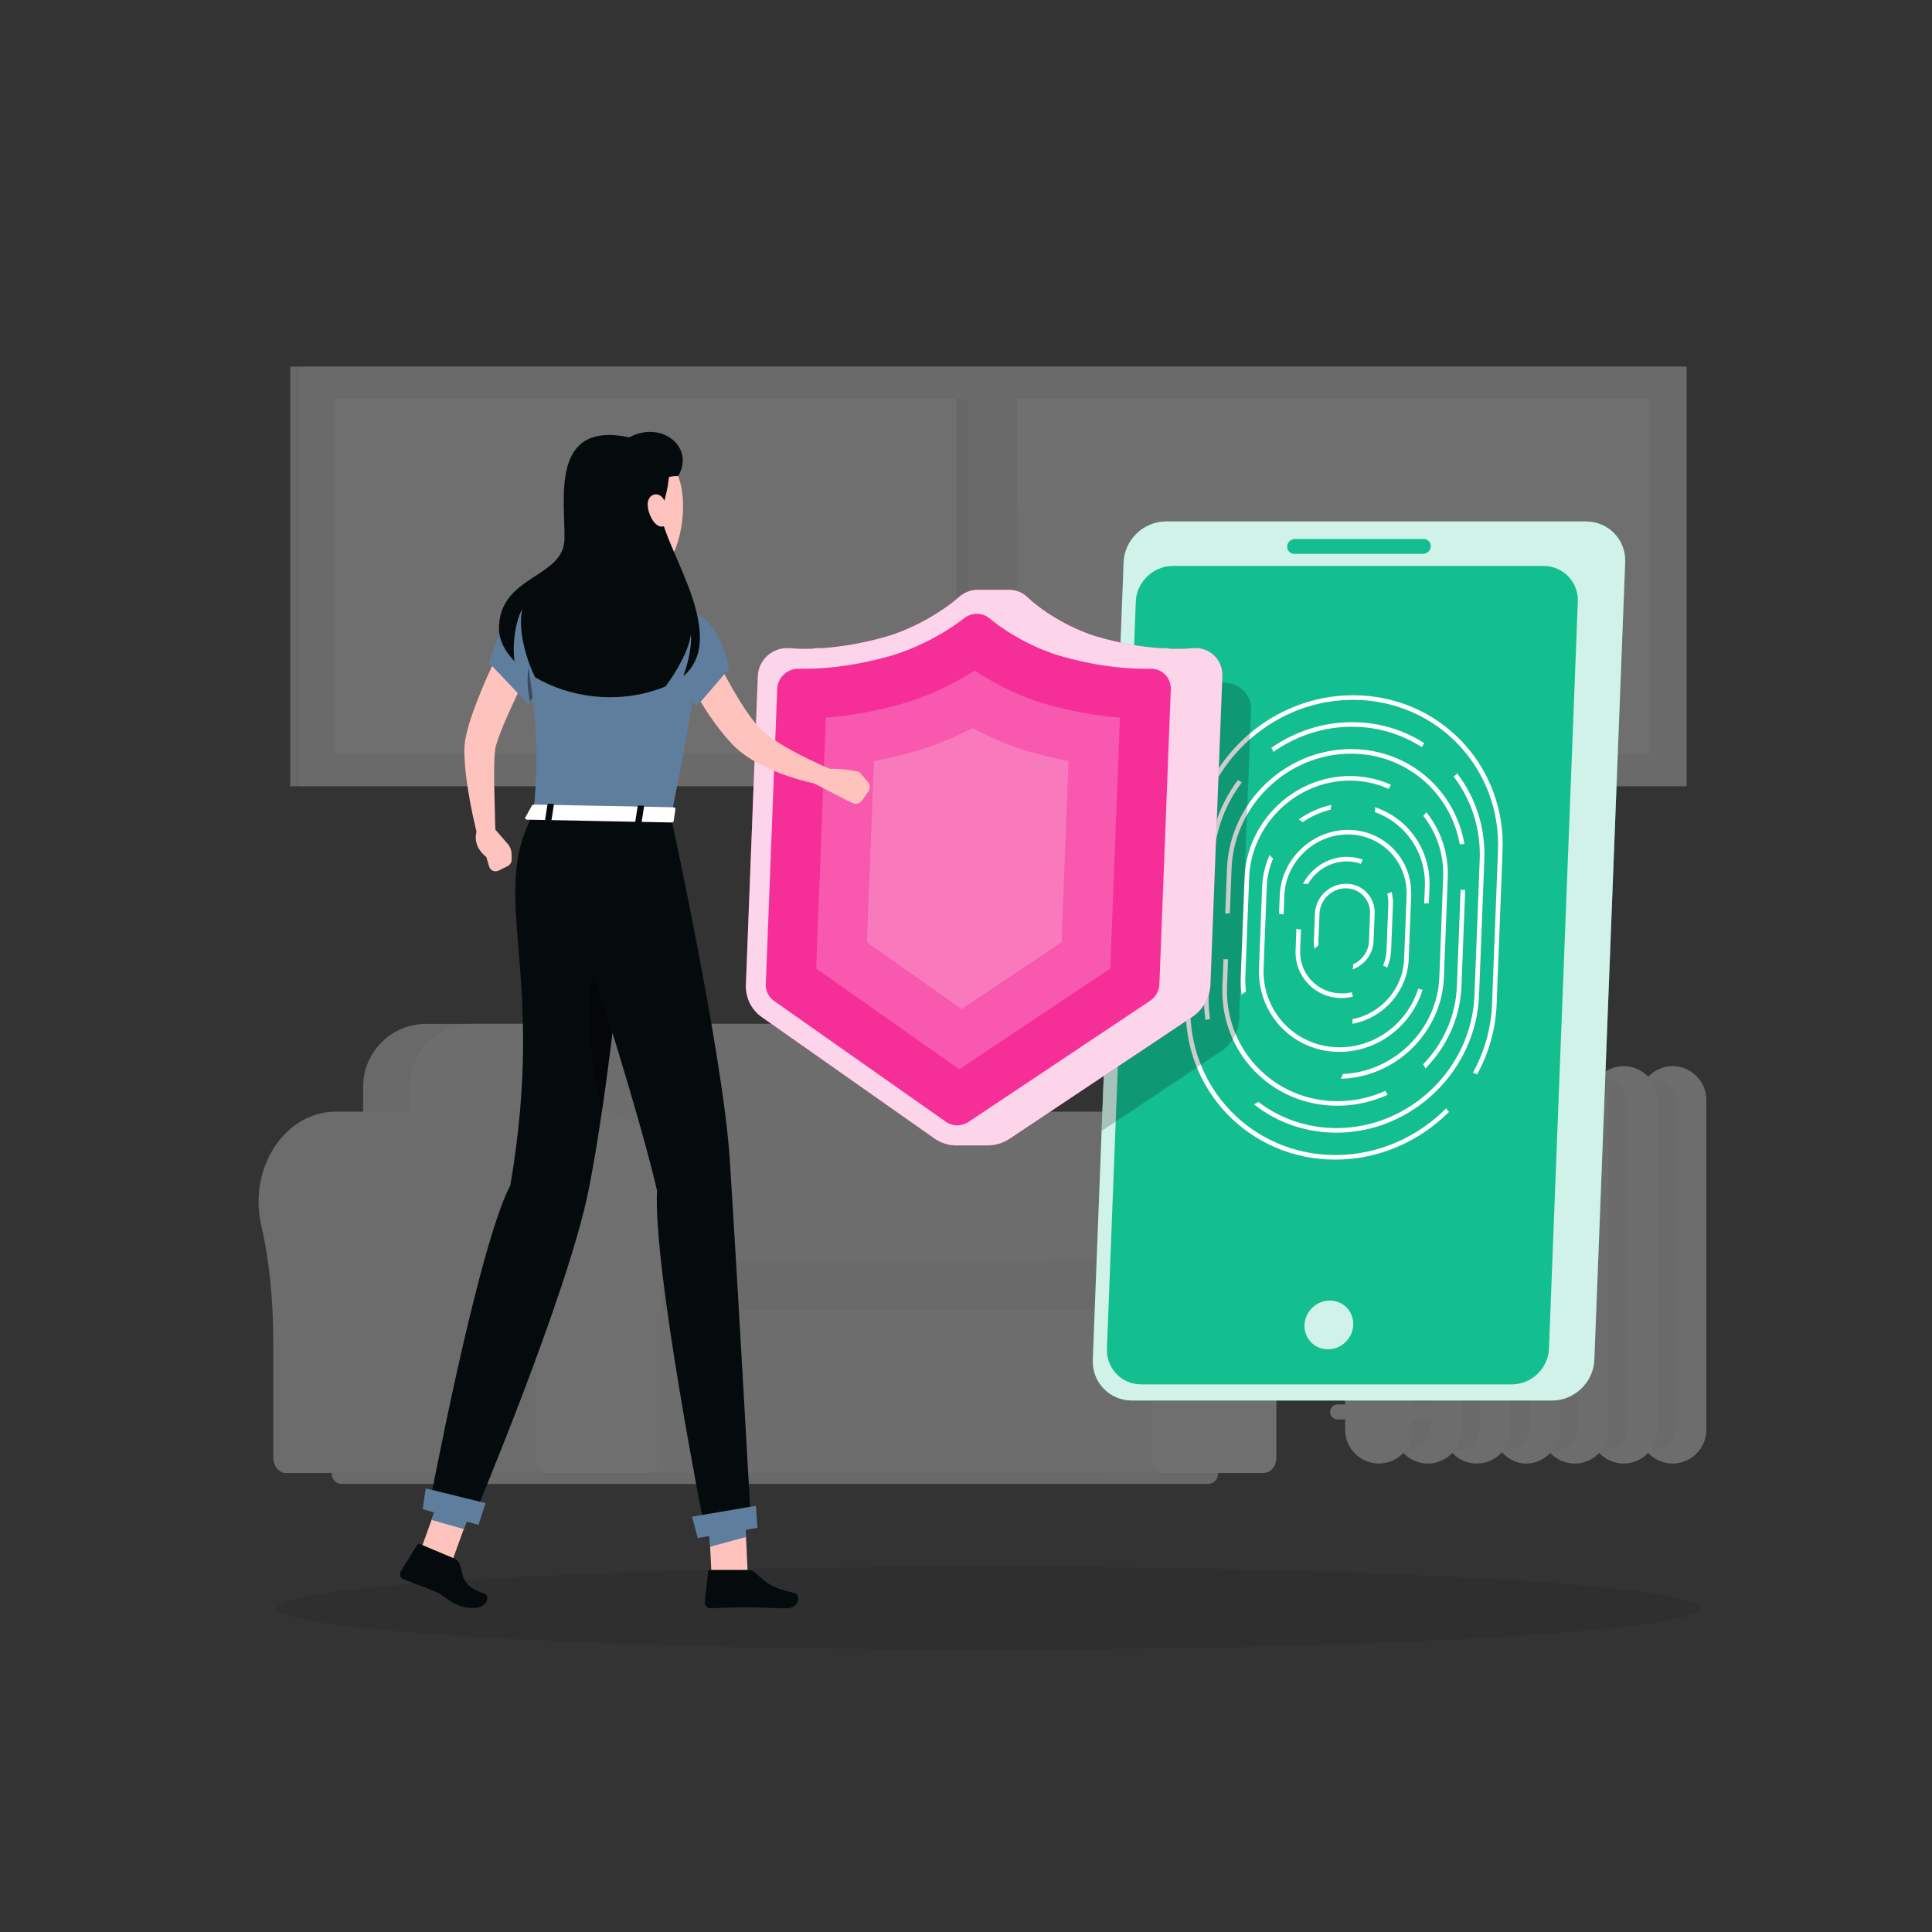 <svg xmlns="http://www.w3.org/2000/svg" id="Layer_1" viewBox="0 0 1080 1080"><rect x="0" y="0" width="1080" height="1080" fill="#333333" stroke="none"/><defs><style>      .cls-1 {        fill: #5f7e9e;      }      .cls-2, .cls-3, .cls-4 {        fill: #fff;      }      .cls-2, .cls-5 {        opacity: .2;      }      .cls-6 {        fill: #fafafa;      }      .cls-7 {        fill: #f0f0f0;      }      .cls-8 {        opacity: .3;      }      .cls-9 {        fill: #f62e98;      }      .cls-10 {        opacity: .4;      }      .cls-4 {        opacity: .8;      }      .cls-11 {        fill: #e7e7e7;      }      .cls-12 {        fill: #ececec;      }      .cls-13 {        fill: #13be91;      }      .cls-14 {        fill: #f5f5f5;      }      .cls-15 {        fill: #050b0c;      }      .cls-16 {        opacity: .08;      }      .cls-17 {        fill: #ffc3bd;      }      .cls-18 {        fill: #e1e1e1;      }    </style></defs><g class="cls-8"><g><g><g><path class="cls-7" d="M427.06,621.43h0c-1,.01-2,.04-3.02.12-21.3,1.7-38.51,21.99-39.87,46.96-.31,5.7.19,11.22,1.38,16.4,4.9,21.35,6.74,43.51,6.74,65.62v64.43c0,4.67,3.23,8.46,7.22,8.46h27.55-4.73,256.37v-202h-251.65Z"></path><path class="cls-6" d="M721.69,671.8c0-28.99-20.89-52.26-45.99-50.26-21.3,1.7-38.51,21.99-39.87,46.96-.31,5.7.19,11.22,1.38,16.4,4.91,21.35,6.74,43.51,6.74,65.62v64.43c0,4.67,3.23,8.46,7.22,8.46h55.1c3.99,0,7.22-3.79,7.22-8.46v-68.22c0-20.74,1.93-41.5,6.66-61.48,1.01-4.28,1.56-8.8,1.56-13.46Z"></path></g><rect class="cls-14" x="332.42" y="709.21" width="287.07" height="114.22"></rect><path class="cls-11" d="M238.19,572.33h301.92c19.44,0,35.22,15.78,35.22,35.22v120.96H202.98v-120.96c0-19.44,15.78-35.22,35.22-35.22Z"></path><path class="cls-14" d="M263.82,572.33h285.47c19.16,0,34.72,15.56,34.72,34.72v121.46H229.1v-121.46c0-19.16,15.56-34.72,34.72-34.72Z"></path><path class="cls-12" d="M342.11,705.09h277.26c4.17,0,7.55,3.38,7.55,7.55v12.15c0,4.17-3.38,7.55-7.55,7.55h-277.26c-1.24,0-2.25-1.01-2.25-2.25v-22.74c0-1.24,1.01-2.25,2.25-2.25Z"></path><path class="cls-11" d="M185.37,823.42h495.51v.47c0,3.13-2.54,5.66-5.66,5.66H191.03c-3.13,0-5.66-2.54-5.66-5.66v-.47h0Z"></path></g><g><path class="cls-7" d="M187.53,621.43h0c-1,.01-2,.04-3.02.12-21.3,1.7-38.51,21.99-39.87,46.96-.31,5.7.19,11.22,1.38,16.4,4.91,21.35,6.74,43.51,6.74,65.62v64.43c0,4.67,3.23,8.46,7.22,8.46h174.49v-202h-146.94Z"></path><path class="cls-6" d="M377.45,671.8c0-28.99-20.89-52.26-45.99-50.26-21.3,1.7-38.51,21.99-39.87,46.96-.31,5.7.19,11.22,1.38,16.4,4.9,21.35,6.74,43.51,6.74,65.62v64.43c0,4.67,3.23,8.46,7.22,8.46h55.1c3.99,0,7.22-3.79,7.22-8.46v-68.22c0-20.74,1.93-41.5,6.66-61.48,1.01-4.28,1.56-8.8,1.56-13.46Z"></path></g></g><g><rect class="cls-12" x="166.63" y="204.9" width="776.17" height="234.62" transform="translate(1109.44 644.42) rotate(180)"></rect><rect class="cls-6" x="187.16" y="222.91" width="735.12" height="198.6" transform="translate(1109.44 644.42) rotate(180)"></rect><polygon class="cls-3" points="607.96 421.51 666.6 421.51 611.38 222.91 552.75 222.91 607.96 421.51"></polygon><polygon class="cls-3" points="678.06 421.51 736.7 421.51 681.49 222.91 622.85 222.91 678.06 421.51"></polygon><polygon class="cls-3" points="488.05 421.51 517.37 421.51 462.16 222.91 432.84 222.91 488.05 421.51"></polygon><rect class="cls-12" x="540.9" y="222.91" width="27.63" height="198.6" transform="translate(1109.44 644.42) rotate(180)"></rect><rect class="cls-18" x="534.74" y="222.91" width="6.16" height="198.6"></rect><rect class="cls-18" x="162.21" y="204.9" width="4.42" height="234.62"></rect></g><g><g><path class="cls-14" d="M935.01,818.13h0c10.36,0,18.84-8.48,18.84-18.84v-184.47c0-10.36-8.48-18.84-18.84-18.84h0c-10.36,0-18.84,8.48-18.84,18.84v184.47c0,10.36,8.48,18.84,18.84,18.84Z"></path><path class="cls-12" d="M924.22,810.71h0c7,0,12.73-5.73,12.73-12.73v-181.84c0-7-5.73-12.73-12.73-12.73h0c-7,0-12.73,5.73-12.73,12.73v181.84c0,7,5.73,12.73,12.73,12.73Z"></path></g><g><path class="cls-14" d="M907.64,818.13h0c10.36,0,18.84-8.48,18.84-18.84v-184.47c0-10.36-8.48-18.84-18.84-18.84h0c-10.36,0-18.84,8.48-18.84,18.84v184.47c0,10.36,8.48,18.84,18.84,18.84Z"></path><path class="cls-12" d="M896.85,810.71h0c7,0,12.73-5.73,12.73-12.73v-181.84c0-7-5.73-12.73-12.73-12.73h0c-7,0-12.73,5.73-12.73,12.73v181.84c0,7,5.73,12.73,12.73,12.73Z"></path></g><g><path class="cls-14" d="M880.27,818.13h0c10.36,0,18.84-8.48,18.84-18.84v-184.47c0-10.36-8.48-18.84-18.84-18.84h0c-10.36,0-18.84,8.48-18.84,18.84v184.47c0,10.36,8.48,18.84,18.84,18.84Z"></path><path class="cls-12" d="M869.49,810.71h0c7,0,12.73-5.73,12.73-12.73v-181.84c0-7-5.73-12.73-12.73-12.73h0c-7,0-12.73,5.73-12.73,12.73v181.84c0,7,5.73,12.73,12.73,12.73Z"></path></g><g><rect class="cls-14" x="834.06" y="595.98" width="37.68" height="222.15" rx="18.84" ry="18.84" transform="translate(1705.81 1414.12) rotate(-180)"></rect><path class="cls-12" d="M842.12,810.71h0c7,0,12.73-5.73,12.73-12.73v-181.84c0-7-5.73-12.73-12.73-12.73h0c-7,0-12.73,5.73-12.73,12.73v181.84c0,7,5.73,12.73,12.73,12.73Z"></path></g><g><path class="cls-14" d="M825.54,818.13h0c10.36,0,18.84-8.48,18.84-18.84v-184.47c0-10.36-8.48-18.84-18.84-18.84h0c-10.36,0-18.84,8.48-18.84,18.84v184.47c0,10.36,8.48,18.84,18.84,18.84Z"></path><path class="cls-12" d="M814.75,810.71h0c7,0,12.73-5.73,12.73-12.73v-181.84c0-7-5.73-12.73-12.73-12.73h0c-7,0-12.73,5.73-12.73,12.73v181.84c0,7,5.73,12.73,12.73,12.73Z"></path></g><g><path class="cls-14" d="M798.17,818.13h0c10.36,0,18.84-8.48,18.84-18.84v-184.47c0-10.36-8.48-18.84-18.84-18.84h0c-10.36,0-18.84,8.48-18.84,18.84v184.47c0,10.36,8.48,18.84,18.84,18.84Z"></path><path class="cls-12" d="M787.38,810.71h0c7,0,12.73-5.73,12.73-12.73v-181.84c0-7-5.73-12.73-12.73-12.73h0c-7,0-12.73,5.73-12.73,12.73v181.84c0,7,5.73,12.73,12.73,12.73Z"></path></g><path class="cls-14" d="M770.8,818.13h0c10.36,0,18.84-8.48,18.84-18.84v-184.47c0-10.36-8.48-18.84-18.84-18.84h0c-10.36,0-18.84,8.48-18.84,18.84v184.47c0,10.36,8.48,18.84,18.84,18.84Z"></path><path class="cls-14" d="M747.7,793.44h55.26c2.3,0,4.17-1.88,4.17-4.17h0c0-2.3-1.88-4.17-4.17-4.17h-55.26c-2.3,0-4.17,1.88-4.17,4.17h0c0,2.3,1.88,4.17,4.17,4.17Z"></path><path class="cls-14" d="M747.7,634.48h55.26c2.3,0,4.17-1.88,4.17-4.17h0c0-2.3-1.88-4.17-4.17-4.17h-55.26c-2.3,0-4.17,1.88-4.17,4.17h0c0,2.3,1.88,4.17,4.17,4.17Z"></path></g></g><ellipse id="_x3C_Path_x3E_" class="cls-16" cx="552.51" cy="898.97" rx="397.69" ry="23.23"></ellipse><g><g><path class="cls-13" d="M867.64,782.91h-234.9c-12.5,0-22.34-10.23-21.86-22.74l17.24-445.93c.48-12.5,11.11-22.74,23.61-22.74h234.9c12.5,0,22.34,10.23,21.86,22.74l-17.24,445.93c-.48,12.5-11.11,22.74-23.62,22.74Z"></path><path class="cls-4" d="M867.64,782.91h-234.9c-12.5,0-22.34-10.23-21.86-22.74l17.24-445.93c.48-12.5,11.11-22.74,23.61-22.74h234.9c12.5,0,22.34,10.23,21.86,22.74l-17.24,445.93c-.48,12.5-11.11,22.74-23.62,22.74Z"></path><path class="cls-13" d="M845.16,773.87h-207.21c-10.97,0-19.59-8.97-19.17-19.94l16.14-417.61c.42-10.97,9.74-19.94,20.71-19.94h207.21c10.97,0,19.59,8.97,19.17,19.94l-16.14,417.61c-.42,10.97-9.74,19.94-20.71,19.94Z"></path><path class="cls-4" d="M756.48,740.65c-.29,7.53-6.63,13.63-14.16,13.63s-13.4-6.1-13.1-13.63c.29-7.53,6.63-13.63,14.16-13.63s13.4,6.1,13.1,13.63Z"></path><g><path class="cls-3" d="M746.52,645.67h0c-46.48,0-82.83-37.82-81.04-84.3l2.78-71.89s-.09,0-.14,0c-.86,0-1.65-.08-2.42-.21l-2.79,72.1c-1.85,47.9,35.61,86.87,83.51,86.87,24.55,0,47.13-10.25,63.58-26.68-.61-.6-1.13-1.26-1.58-1.98-15.98,16.06-37.98,26.09-61.9,26.09Z"></path><path class="cls-3" d="M756.45,388.64c-43.96,0-81.64,32.83-88.98,75.26.53-.06,1.07-.09,1.63-.09.33,0,.65.03.96.05,7.28-40.99,43.75-72.65,86.28-72.65,46.48,0,82.83,37.81,81.04,84.3l-3.32,85.87c-.53,13.77-4.37,26.76-10.69,38.25.84.26,1.61.61,2.32,1.02,6.47-11.8,10.39-25.14,10.94-39.27l3.32-85.87c1.85-47.9-35.61-86.86-83.51-86.86Z"></path><path class="cls-3" d="M755.77,406.26c14.51,0,27.89,4.2,39.07,11.43.37-.79.8-1.55,1.32-2.26-11.53-7.42-25.33-11.74-40.29-11.74-16.63,0-32.23,5.33-45.17,14.34.45.72.82,1.49,1.12,2.29,12.56-8.84,27.76-14.07,43.96-14.07Z"></path><path class="cls-3" d="M676.39,569.61c-.61-4.31-.87-8.74-.7-13.27l2.93-75.81c.62-16.09,6.36-30.99,15.56-43.17-.78-.38-1.49-.84-2.13-1.36-9.46,12.57-15.36,27.94-16,44.53l-2.93,75.81c-.18,4.74.09,9.38.74,13.88.81-.28,1.66-.49,2.52-.61Z"></path><path class="cls-3" d="M814.59,432.39c-.6.63-1.27,1.19-2.01,1.68,9.75,12.73,15.27,28.89,14.59,46.46l-2.93,75.81c-1.58,40.95-36.19,74.27-77.14,74.27h0c-16.59,0-31.72-5.47-43.74-14.7-.76.57-1.55,1.06-2.38,1.44,12.56,9.91,28.49,15.83,46.02,15.83,42.37,0,78.17-34.47,79.81-76.84l2.93-75.81c.7-18.22-5.03-34.96-15.15-48.15Z"></path><path class="cls-3" d="M687.49,510.63l.97-25.07c1.37-35.43,31.3-64.25,66.73-64.25,30.78,0,55.72,21.76,60.84,50.71.8-.14,1.64-.23,2.54-.23.02,0,.04,0,.05,0-5.19-30.26-31.21-53.05-63.33-53.05-36.84,0-67.97,29.97-69.4,66.81l-.97,25.15c.57-.07,1.16-.12,1.78-.12.27,0,.53.03.79.04Z"></path><path class="cls-3" d="M774.42,609.81c-8.23,3.68-17.29,5.75-26.74,5.75-35.43,0-63.13-28.82-61.76-64.25l.58-15.09c-.27.01-.52.04-.8.04-.62,0-1.2-.05-1.77-.11l-.59,15.16c-1.42,36.84,27.39,66.81,64.23,66.81,9.98,0,19.52-2.21,28.19-6.15-.53-.67-.97-1.4-1.34-2.17Z"></path><path class="cls-3" d="M817.57,497.47c-.37,0-.72-.03-1.08-.05l-2.08,53.9c-.65,16.85-7.78,32.2-18.87,43.67.51.7.95,1.46,1.29,2.27,11.83-11.98,19.46-28.15,20.14-45.94l2.08-53.92c-.48.05-.98.07-1.49.07Z"></path><path class="cls-3" d="M777.59,438.72c-6.93-3.15-14.67-4.92-22.89-4.92-31.31,0-57.77,25.48-58.98,56.79l-2.15,55.69c-.13,3.35.05,6.62.49,9.81.74-.67,1.56-1.27,2.43-1.77-.29-2.63-.46-5.3-.35-8.04l2.15-55.69c1.16-29.9,26.42-54.22,56.32-54.22,7.77,0,15.08,1.67,21.65,4.63.37-.8.81-1.56,1.34-2.27Z"></path><path class="cls-3" d="M797.34,454.04c-.49.74-1.06,1.42-1.7,2.04,7.4,9.38,11.61,21.41,11.1,34.51l-2.15,55.69c-1.12,29.09-25.09,52.84-53.93,54.1-.27.92-.63,1.81-1.08,2.65,30.69-.75,56.39-25.91,57.58-56.75l2.15-55.69c.54-13.92-4.01-26.67-11.96-36.56Z"></path><path class="cls-3" d="M743.86,452.62c.04-.89.17-1.78.36-2.66-6.62,1.43-12.8,4.22-18.18,8.1.81.43,1.54.94,2.18,1.52,4.69-3.24,9.98-5.63,15.63-6.96Z"></path><path class="cls-3" d="M792.75,552.71c-5.79,18.83-23.5,32.74-43.9,32.74-24.37,0-43.43-19.82-42.49-44.2l1.76-45.63c.21-5.53,1.48-10.8,3.53-15.68-.74-.58-1.37-1.26-1.92-1.99-2.45,5.46-3.94,11.42-4.18,17.67l-1.76,45.63c-1,25.78,19.17,46.76,44.96,46.76,21.63,0,40.4-14.79,46.49-34.77-.87-.1-1.7-.27-2.49-.54Z"></path><path class="cls-3" d="M796.51,495.62l-.37,9.48c.67-.11,1.34-.21,2.03-.21.19,0,.36.05.55.06l.36-9.32c.8-20.68-12.03-38.24-30.44-44.4.05.91.03,1.83-.09,2.74,16.96,6.06,28.71,22.42,27.96,41.66Z"></path><path class="cls-3" d="M753.54,463.91c-20.26,0-37.38,16.48-38.16,36.74l-.39,10.13c.86.06,1.72.19,2.55.4l.41-10.53c.73-18.84,16.65-34.17,35.49-34.17s33.58,15.33,32.85,34.17l-1.38,35.57c-.64,16.59-13.06,30.44-28.87,33.52.07.87.07,1.73-.02,2.58,17.2-3.15,30.77-18.13,31.46-36.1l1.38-35.57c.78-20.26-15.06-36.74-35.32-36.74Z"></path><path class="cls-3" d="M729.56,494.05c.56,0,1.1.03,1.62.09,4.39-7.5,12.55-12.61,21.69-12.61,2.78,0,5.43.5,7.88,1.37.29-.82.64-1.62,1.08-2.37-2.76-.99-5.73-1.57-8.86-1.57-10.58,0-19.96,6.2-24.62,15.14.4-.03.8-.06,1.22-.06Z"></path><path class="cls-3" d="M775.09,531.2c-.12,3.01-.8,5.87-1.91,8.53.82.33,1.57.73,2.24,1.21,1.31-3.02,2.11-6.3,2.24-9.74l.99-25.51c.09-2.45-.17-4.82-.71-7.07-.75.39-1.57.71-2.44.95.44,1.96.66,4.01.58,6.13l-.99,25.51Z"></path><path class="cls-3" d="M755.64,554.66c-1.82.43-3.7.68-5.63.68-13.31,0-23.73-10.83-23.21-24.15l.45-11.54c-.91-.08-1.76-.25-2.55-.48l-.46,12.02c-.57,14.73,10.95,26.71,25.68,26.71,2.19,0,4.32-.29,6.38-.79-.29-.79-.51-1.61-.65-2.46Z"></path><path class="cls-3" d="M752.38,494.02c-9.2,0-16.98,7.49-17.33,16.69l-.6,15.45c-.06,1.49.1,2.93.42,4.3.65-.78,1.4-1.48,2.26-2.09-.09-.72-.14-1.46-.11-2.22l.6-15.45c.3-7.79,6.88-14.12,14.67-14.12s13.88,6.34,13.58,14.12l-.6,15.45c-.22,5.7-3.82,10.62-8.78,12.84-.04.97-.18,1.94-.41,2.88,6.57-2.29,11.48-8.47,11.76-15.72l.6-15.45c.36-9.2-6.84-16.69-16.04-16.69Z"></path></g><path class="cls-13" d="M795.5,309.6h-71.98c-2.28,0-4.07-1.87-3.98-4.15h0c.09-2.28,2.03-4.15,4.31-4.15h71.98c2.28,0,4.07,1.87,3.99,4.15h0c-.09,2.28-2.03,4.15-4.31,4.15Z"></path></g><g><path class="cls-5" d="M682.89,381.61c-4.15.34-8.45.43-12.79.29-1.48-.32-3.01-.43-4.6-.29-.16,0-.32,0-.48.02-11.93-.81-24.19-3.12-35.54-6.42-1.19-.34-2.41-.75-3.66-1.18l-9.98,258.17,66.63-44.45c6.1-4.07,9.91-10.81,10.19-18l6.67-172.61c.36-9.2-7.26-16.3-16.45-15.53Z"></path><g><g><path class="cls-9" d="M666.84,362.34c-4.15.34-8.44.43-12.79.3-1.46-.31-3-.43-4.59-.3-.16.01-.32.01-.48.02-11.93-.8-24.18-3.11-35.54-6.42-12.49-3.64-28.74-12.29-39.23-22.24-2.82-2.67-6.48-4.01-10.2-4.01h0s-17.38,0-17.38,0h0c-3.73,0-7.52,1.34-10.56,4.02-11.25,9.94-28.13,18.59-40.9,22.23-11.62,3.31-24.05,5.62-36.04,6.42-.16-.01-.32-.01-.48-.02-1.58-.13-3.13-.01-4.61.3-4.36.13-8.64.04-12.77-.3-9.13-.76-17.29,6.35-17.64,15.54l-6.67,172.61c-.28,7.19,3.01,13.92,8.79,17.99l96.71,68.02c3.61,2.54,7.87,3.81,12.17,3.81h17.38c4.3,0,8.65-1.27,12.46-3.81l101.97-68.02c6.09-4.06,9.9-10.79,10.18-17.99l6.67-172.61c.36-9.19-7.25-16.3-16.44-15.54Z"></path><path class="cls-4" d="M666.84,362.34c-4.15.34-8.44.43-12.79.3-1.46-.31-3-.43-4.59-.3-.16.01-.32.01-.48.02-11.93-.8-24.18-3.11-35.54-6.42-12.49-3.64-28.74-12.29-39.23-22.24-2.82-2.67-6.48-4.01-10.2-4.01h0s-17.38,0-17.38,0h0c-3.73,0-7.52,1.34-10.56,4.02-11.25,9.94-28.13,18.59-40.9,22.23-11.62,3.31-24.05,5.62-36.04,6.42-.16-.01-.32-.01-.48-.02-1.58-.13-3.13-.01-4.61.3-4.36.13-8.64.04-12.77-.3-9.13-.76-17.29,6.35-17.64,15.54l-6.67,172.61c-.28,7.19,3.01,13.92,8.79,17.99l96.71,68.02c3.61,2.54,7.87,3.81,12.17,3.81h17.38c4.3,0,8.65-1.27,12.46-3.81l101.97-68.02c6.09-4.06,9.9-10.79,10.18-17.99l6.67-172.61c.36-9.19-7.25-16.3-16.44-15.54Z"></path></g><path class="cls-9" d="M428.09,550.17l6.38-165.05c.24-6.24,5.5-11.29,11.73-11.29h3.68c14.86,0,31.44-2.48,47.95-7.19,11.97-3.41,28.23-11.01,41.01-20.99,4.32-3.37,10.23-3.38,14.29,0,12.03,9.98,27.71,17.58,39.43,20.99,16.14,4.7,32.53,7.19,47.39,7.19h3.47c6.36,0,11.31,5.15,11.06,11.5l-6.37,164.84c-.14,3.73-2.12,7.21-5.27,9.32l-101.33,67.6c-3.95,2.63-9.02,2.63-12.76,0l-96.11-67.6c-2.99-2.11-4.7-5.59-4.55-9.32Z"></path><path class="cls-2" d="M456.24,541.46l5.42-140.32c13.82-1.03,28.41-3.67,42.84-7.78,11.03-3.14,26.12-9.44,40.37-18.57,13.56,9.13,28.18,15.43,38.97,18.57,14.11,4.11,28.49,6.75,42.23,7.78l-5.42,140.32-84.38,56.29-80.03-56.29Z"></path><path class="cls-2" d="M484.62,526.8l3.92-101.35c7.51-1.42,15.07-3.21,22.63-5.36,10.43-2.97,21.69-7.54,32.47-13.08,10.35,5.55,21.28,10.11,31.48,13.08,7.39,2.15,14.81,3.95,22.21,5.36l-3.92,101.35-55.84,37.25-52.96-37.25Z"></path></g></g><g><path class="cls-17" d="M298.46,368.54c-3.83,7.97-7.72,16.13-11.45,24.17-1.86,4.03-3.65,8.06-5.37,12.06-1.63,3.96-3.25,8.06-4.23,11.52-.89,2.77-1.03,7.14-1.16,11.42-.06,4.32-.05,8.77.07,13.23l.67,27.04-9.46,1.4c-2.38-8.97-4.29-17.93-5.78-27.11-.69-4.59-1.38-9.21-1.76-13.97-.2-2.39-.36-4.8-.41-7.36-.01-1.29,0-2.58.1-4.01.04-.69.11-1.44.22-2.25.09-.83.24-1.4.37-2.11,1.06-5.4,2.54-9.88,4.11-14.41,1.58-4.47,3.29-8.83,5.08-13.12,3.6-8.59,7.46-16.89,11.75-25.18l17.24,8.7Z"></path><path class="cls-17" d="M283.79,471.71l-7.88-9.07-8.9.45c-4.09,9.74,4.82,15.95,4.82,15.95l1.58,5.34c.67,2.26,3.21,3.33,5.39,2.25l4.94-2.44c1.42-.7,2.32-2.17,2.29-3.73l-.06-3.06c-.04-2.11-.81-4.12-2.17-5.69Z"></path><path class="cls-17" d="M329.55,294.67c1.69,11.24,5.53,35.76-2.65,43.08,0,0,2.55,11.42,23.37,11.83,22.9.45,11.45-11.14,11.45-11.14-12.36-3.23-11.62-12.48-9.05-21.14l-23.13-22.62Z"></path><polygon class="cls-17" points="397.94 884.38 417.92 878.07 415.95 837.37 395.97 843.67 397.94 884.38"></polygon><polygon class="cls-17" points="233.95 869.84 251.94 874.93 267 833.27 249.01 828.19 233.95 869.84"></polygon><path class="cls-15" d="M254.22,871.34l-19.27-8.14c-.7-.3-1.49-.04-1.89.62l-9.04,14.66c-.94,1.52-.25,3.63,1.38,4.28,6.77,2.72,10.19,3.69,18.66,7.27,5.21,2.2,9.28,8.88,20.76,8.88,7.75,0,9.23-7.01,6.04-8.04-14.29-4.59-11.43-11.44-14.25-17.24-.51-1.05-1.37-1.86-2.39-2.29Z"></path><path class="cls-15" d="M418.47,877.58h-21.22c-.77,0-1.38.54-1.46,1.29l-1.86,16.79c-.19,1.74,1.36,3.39,3.14,3.36,7.39-.13,10.94-.56,20.27-.56,5.74,0,14.15.6,22.07.6s8.09-7.84,4.77-8.55c-14.9-3.18-17.39-7.57-22.51-11.76-.92-.76-2.07-1.16-3.19-1.16Z"></path><g><polygon class="cls-1" points="415.95 837.38 417.01 859.18 396.97 864.67 395.96 843.69 415.95 837.38"></polygon><polygon class="cls-1" points="249.01 828.2 267 833.29 259.23 854.76 241.23 849.67 249.01 828.2"></polygon></g><g><path class="cls-1" d="M289.87,340.13c-7.86,1.84-16.52,30.2-16.52,30.2l21.96,23.24s18.66-26.8,15.01-36.49c-3.81-10.09-11.16-19.13-20.45-16.95Z"></path><path class="cls-1" d="M289.87,340.13c-7.86,1.84-16.52,30.2-16.52,30.2l21.96,23.24s18.66-26.8,15.01-36.49c-3.81-10.09-11.16-19.13-20.45-16.95Z"></path></g><path class="cls-10" d="M302.14,357.89c4-3.69,6.68-2.65,8.47.2,1.72,8.36-9.93,27.28-14.3,34-1.91-7.91-3.23-25.81,5.83-34.2Z"></path><g><path class="cls-1" d="M390.5,346.64c1.1,8.26.41,33.42-15.49,109.69l-76.7-1.51c2.69-31.16,3.6-50.39-8.44-114.69,0,0,16.23-3.18,32.76-3.65,12.94-.37,23.53-.57,34.83.68,11.1,1.24,23.27,3.66,28.74,4.82,2.3.48,3.99,2.32,4.3,4.65Z"></path><path class="cls-1" d="M390.5,346.64c1.1,8.26.41,33.42-15.49,109.69l-76.7-1.51c2.69-31.16,3.6-50.39-8.44-114.69,0,0,16.23-3.18,32.76-3.65,12.94-.37,23.53-.57,34.83.68,11.1,1.24,23.27,3.66,28.74,4.82,2.3.48,3.99,2.32,4.3,4.65Z"></path></g><path class="cls-17" d="M329.53,274.32c-1.1,18.77-1.96,26.7,6.25,37.17,12.36,15.75,35.54,12.4,42.2-5.81,5.99-16.39,6.78-44.33-10.48-53.48-17-9.01-36.88,3.35-37.98,22.12Z"></path><path class="cls-15" d="M354.76,455.92s-11.13,136.85-25.79,209.61c-11.84,58.77-65.53,185.75-65.53,185.75l-23.39-9.89s26.96-143.84,45.25-178.88c20.57-120.63-12.7-161.76,13.01-207.7l56.45,1.11Z"></path><path class="cls-10" d="M333.9,530.82c-8.39,35.66-2.96,68.06,2.74,89.42,3.35-22.9,6.4-47.6,8.98-70.7-3.55-6.65-8-12.93-11.71-18.72Z"></path><path class="cls-15" d="M375.01,456.32s29.11,133.71,32.86,190.88c3.9,59.46,11.73,200.4,11.73,200.4l-25.7,6.89s-28.88-145.24-26.62-188.96c-14.3-62.03-64.42-210.54-64.42-210.54l72.15,1.33Z"></path><polygon class="cls-1" points="423.41 854.1 390.05 859.74 386.87 847.84 422.57 841.77 423.41 854.1"></polygon><polygon class="cls-1" points="267.5 852.45 236.26 843.61 238 832.02 271.41 840.24 267.5 852.45"></polygon><path class="cls-3" d="M297.37,450.3l-3.77,6.79c-.29.53.31,1.08,1.2,1.1l80.44,1.58c.69.01,1.28-.31,1.34-.75l1-6.85c.07-.47-.51-.89-1.27-.9l-77.67-1.52c-.57-.01-1.09.21-1.28.55Z"></path><path class="cls-15" d="M307.41,459.18l-2.08-.04c-.41,0-.72-.23-.68-.49l1.38-8.89c.04-.26.41-.47.83-.46l2.08.04c.41,0,.72.23.68.49l-1.38,8.89c-.04.26-.41.47-.83.46Z"></path><path class="cls-15" d="M357.83,460.17l-2.08-.04c-.41,0-.72-.23-.68-.49l1.38-8.89c.04-.26.41-.47.83-.46l2.08.04c.41,0,.72.23.68.49l-1.38,8.89c-.04.26-.41.47-.83.46Z"></path><path class="cls-17" d="M394.71,356.38c3.77,7.98,7.94,16.27,12.26,24.13,4.35,7.86,8.96,15.63,14.14,22.33.65.85,1.31,1.71,1.84,2.32.59.67,1.21,1.35,1.91,2.01,1.37,1.34,2.88,2.67,4.54,3.92,3.31,2.5,6.96,4.9,10.81,7.08,7.66,4.39,16.04,8.38,24.31,11.91l-2.51,9.23c-9.72-1.66-18.96-4.22-28.19-7.93-4.58-1.9-9.15-4.03-13.6-6.78-2.23-1.36-4.44-2.89-6.6-4.62-1.08-.86-2.13-1.82-3.17-2.83-1.1-1.07-1.94-2.01-2.79-2.96-1.77-1.9-3.32-3.86-4.93-5.81-1.49-1.99-3.04-3.97-4.42-6-2.88-4.02-5.47-8.16-7.97-12.32-4.99-8.4-9.34-16.81-13.3-25.89l17.67-7.78Z"></path><g><path class="cls-1" d="M385.09,341.7c17.98,3.92,22.33,32.16,22.33,32.16l-17.71,20.63s-28.12-26.61-26.72-41.16c1.03-10.81,12.3-13.77,22.1-11.63Z"></path><path class="cls-1" d="M385.09,341.7c17.98,3.92,22.33,32.16,22.33,32.16l-17.71,20.63s-28.12-26.61-26.72-41.16c1.03-10.81,12.3-13.77,22.1-11.63Z"></path></g><path class="cls-17" d="M485.35,437.39l-4.98-5.9s-16.08-3.75-23.19-.26l-2.2,6.64,17.98,9.31,3.74,1.75c1.79.84,3.99.23,5.17-1.44l3.62-5.1c1.1-1.55,1.04-3.59-.14-4.99Z"></path><path class="cls-15" d="M381.97,378c3.14-8.37,4.88-18.54,4.18-23.27-1.06,8.57-7.57,20.3-14.13,29.01-26.27,10.79-54.51,5.83-72.92-5.16-5.38-10.92-9.86-27.97-7.03-38.14-3.46,5.18-6.01,19.31-4.39,29.28-5.52-5.65-8.73-11.98-8.75-18.22-.09-29.96,36.11-28.13,36.61-49.99.5-21.86-8.41-66.58,36.18-57.02,29.21-1.38,23.11,24.37,18.34,40.04-4.41,14.47,39.77,69.98,11.92,93.47Z"></path><path class="cls-15" d="M351.72,244.48c18.27-9.74,36.86,5.58,27.38,21.66-8.44-.38-15.26,4.99-8.66,15.69-19.6-12.35-31.58-36.26-18.71-37.34Z"></path><path class="cls-17" d="M370.93,278.98c2.41,4.03,2.71,8.4,2.37,11.33-.58,5.03-4.51,5.04-7.29,2.03-2.5-2.71-5.06-9.22-3.45-13.06,1.58-3.78,6.21-3.9,8.37-.3Z"></path></g></g></svg>